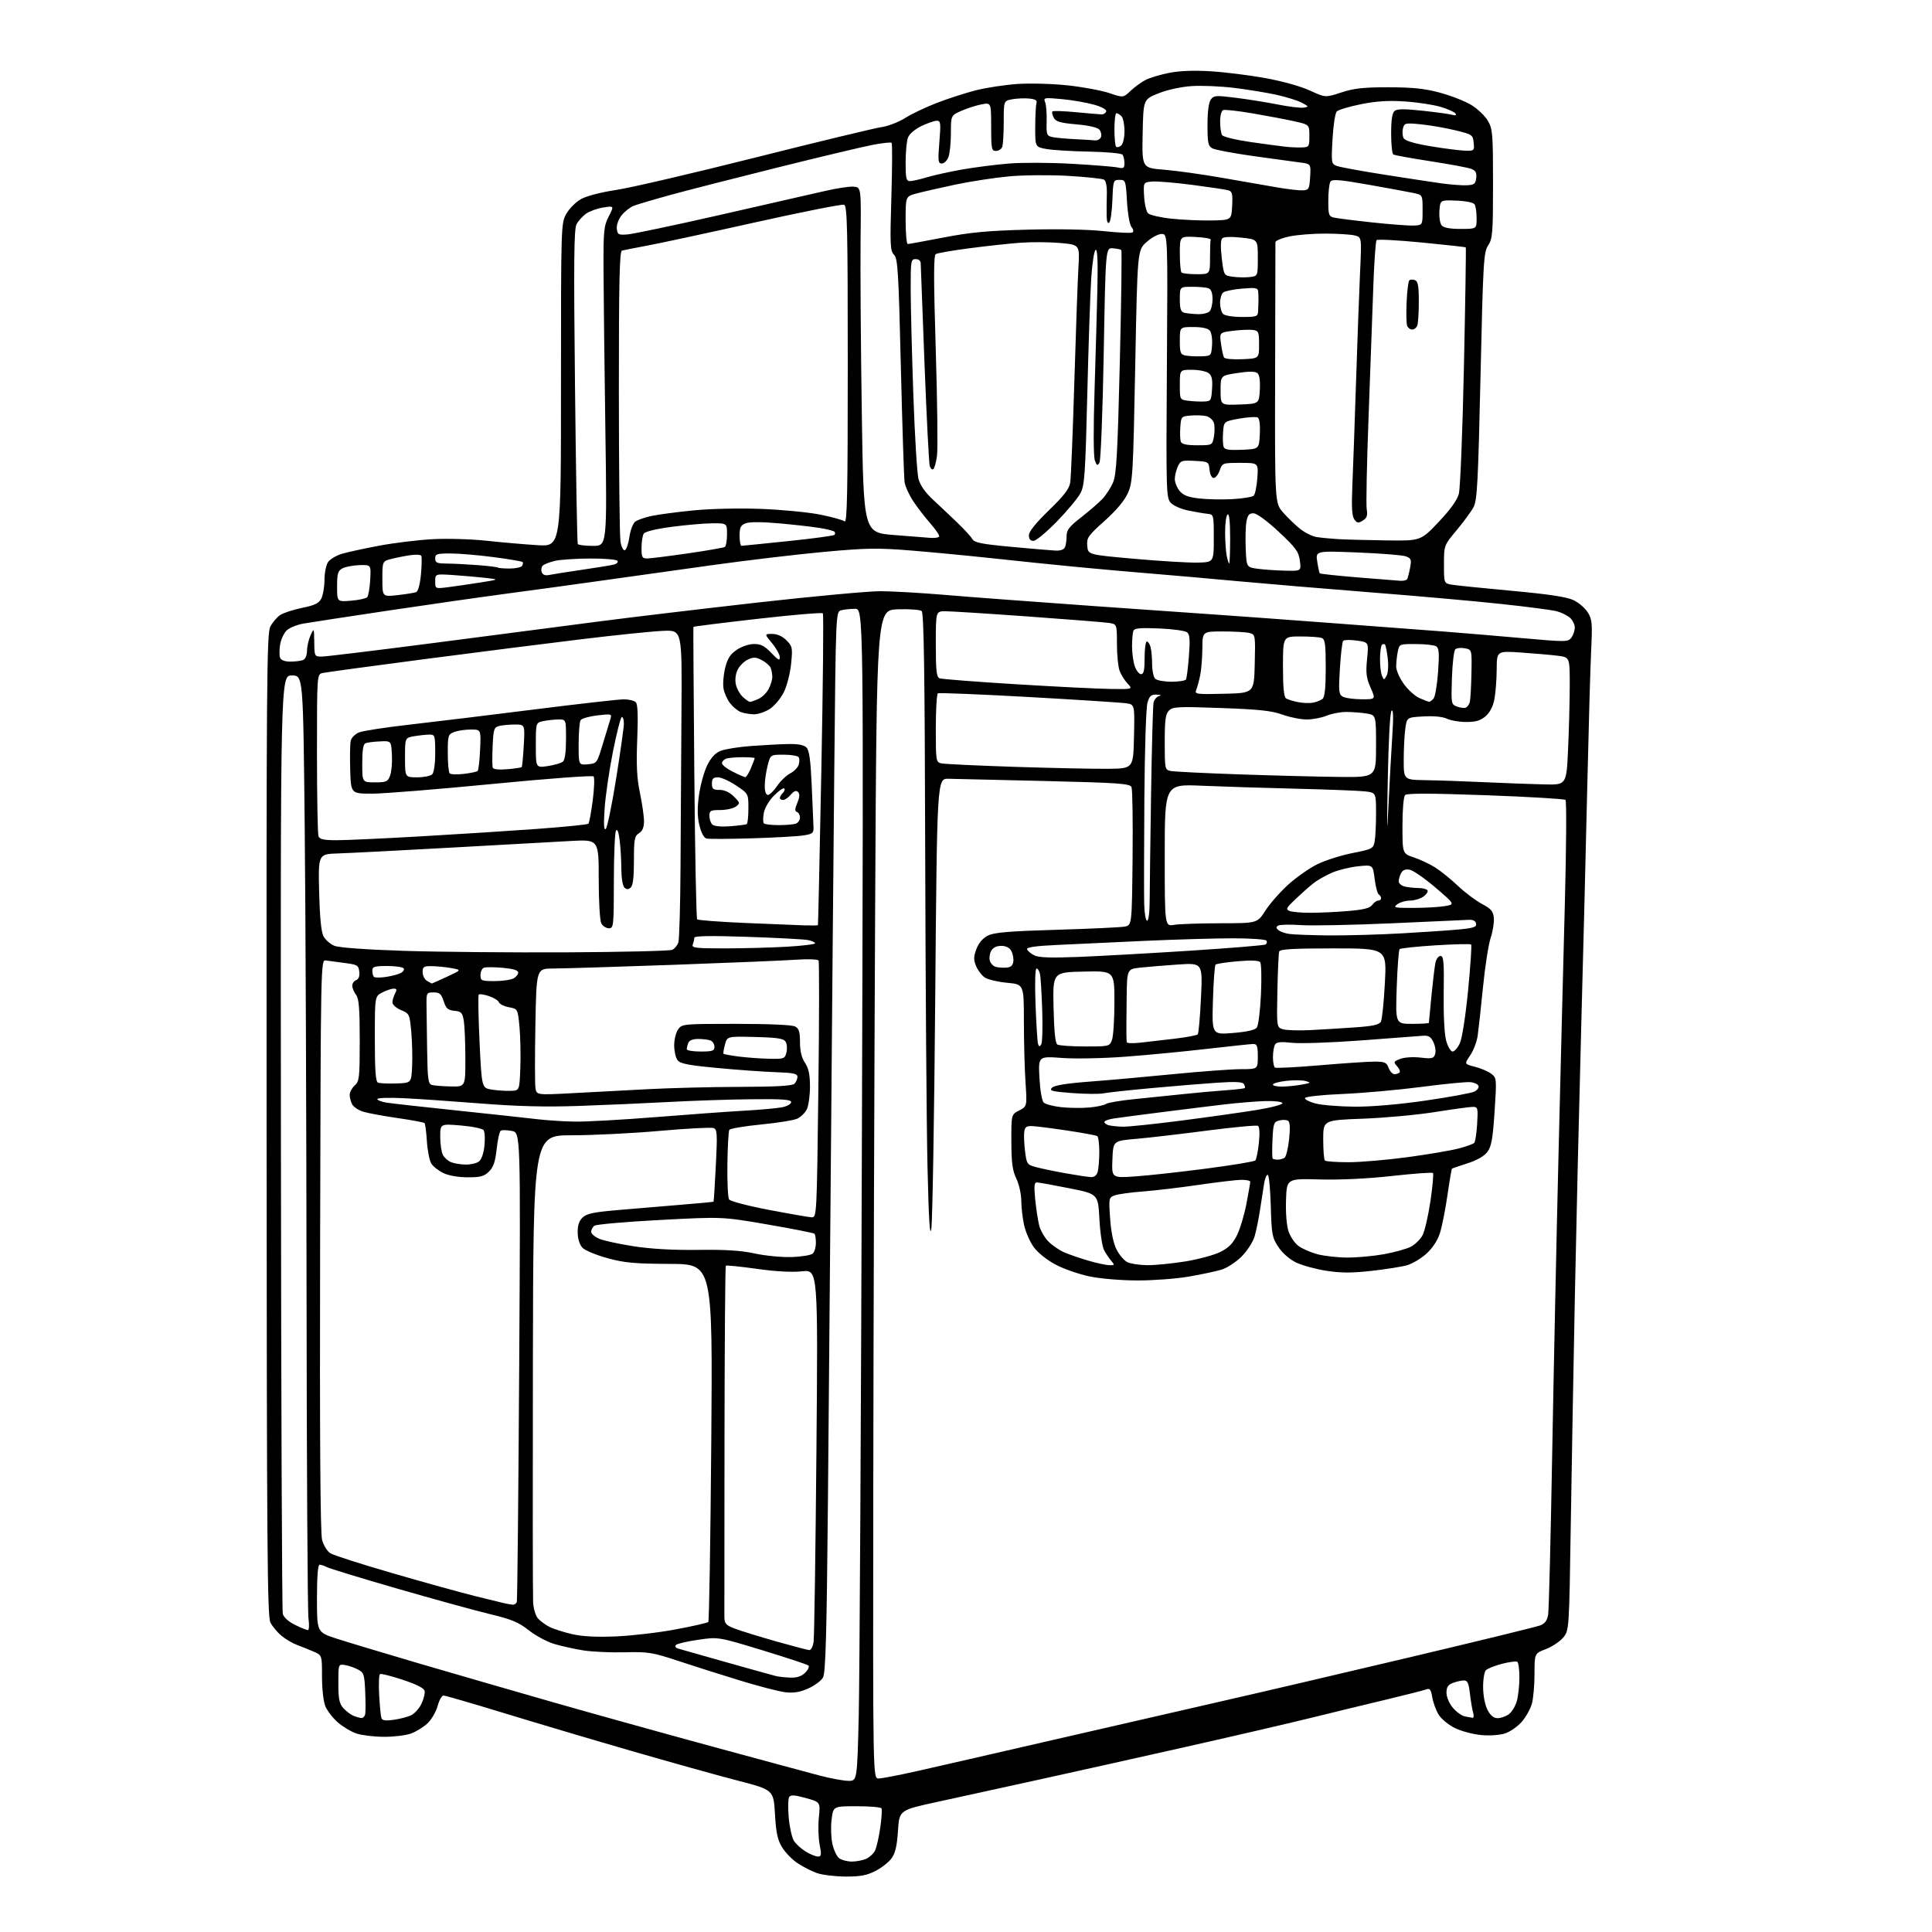 <?xml version="1.0" encoding="UTF-8" standalone="no"?>
<svg 
  version="1.1" 
  xmlns="http://www.w3.org/2000/svg" 
  xmlns:xlink="http://www.w3.org/1999/xlink" 
  xmlns:svg="http://www.w3.org/2000/svg"
  xmlns:rdf="http://www.w3.org/1999/02/22-rdf-syntax-ns#"
  xmlns:cc="http://creativecommons.org/ns#"
  xmlns:dc="http://purl.org/dc/elements/1.1/"
  viewBox="0 0 768 768"
  width="768"
  height="768"
>
<style>svg {background-color: white; }</style>"
<path stroke="none" fill="black" fill-rule="evenodd" d="M336.04,745.96C331.89,745.93 326.79,745.30 324.70,744.56C322.61,743.81 319.18,742.06 317.08,740.67C314.97,739.28 312.21,736.45 310.94,734.40C309.10,731.43 308.51,728.69 308.06,721.08C307.50,711.50 307.50,711.50 293.00,707.75C285.02,705.68 265.90,700.34 250.50,695.88C235.10,691.42 212.38,684.67 200.01,680.88C187.65,677.10 176.98,674.00 176.30,674.00C175.63,674.00 174.57,675.88 173.95,678.18C173.33,680.48 171.50,683.60 169.88,685.11C168.26,686.63 165.26,688.45 163.21,689.16C161.17,689.87 156.35,690.44 152.50,690.41C148.65,690.39 143.77,689.79 141.66,689.08C139.55,688.37 136.23,686.38 134.27,684.66C132.31,682.94 130.09,680.08 129.35,678.30C128.57,676.44 128.00,671.43 128.00,666.52C128.00,657.97 128.00,657.97 124.75,656.57C122.96,655.80 119.98,654.60 118.12,653.91C116.26,653.21 113.43,651.55 111.83,650.20C110.23,648.86 108.28,646.51 107.49,644.99C106.26,642.61 106.05,614.50 105.97,447.18C105.88,271.10 106.03,251.84 107.46,249.08C108.33,247.40 110.11,245.32 111.41,244.47C112.71,243.62 116.63,242.34 120.13,241.63C125.14,240.61 126.76,239.82 127.74,237.92C128.41,236.59 128.98,233.24 128.99,230.47C128.99,227.71 129.64,224.53 130.43,223.40C131.22,222.28 133.68,220.81 135.89,220.15C138.11,219.49 144.77,218.04 150.71,216.92C156.64,215.81 166.22,214.65 172.00,214.33C177.79,214.02 187.44,214.30 193.50,214.96C199.55,215.62 208.66,216.41 213.75,216.72C223.00,217.27 223.00,217.27 223.00,153.02C223.00,89.43 223.02,88.73 225.12,85.00C226.28,82.93 228.91,80.29 230.96,79.14C233.15,77.91 238.93,76.41 245.00,75.50C250.68,74.65 275.61,68.84 300.41,62.59C325.21,56.35 347.67,50.93 350.33,50.55C352.99,50.16 357.24,48.53 359.79,46.92C362.33,45.31 368.02,42.60 372.43,40.90C376.83,39.20 383.77,36.96 387.83,35.92C391.90,34.88 399.34,33.74 404.36,33.39C409.49,33.03 418.32,33.28 424.49,33.94C430.53,34.60 437.95,35.98 440.99,37.01C446.50,38.88 446.50,38.88 449.50,36.05C451.15,34.50 453.86,32.54 455.51,31.71C457.17,30.88 461.37,29.63 464.85,28.95C468.94,28.14 474.75,27.93 481.33,28.34C486.93,28.68 496.68,29.90 503.00,31.05C509.66,32.25 517.10,34.32 520.68,35.98C526.87,38.83 526.87,38.83 533.18,36.76C538.23,35.10 542.02,34.68 552.00,34.70C561.64,34.71 566.33,35.20 572.50,36.87C576.90,38.06 582.50,40.27 584.95,41.78C587.40,43.29 590.32,46.09 591.45,48.01C593.34,51.24 593.50,53.13 593.50,73.04C593.50,92.65 593.33,94.86 591.57,97.54C589.77,100.28 589.56,103.81 588.53,149.49C587.57,191.82 587.20,198.92 585.76,201.60C584.85,203.31 581.83,207.42 579.05,210.75C574.00,216.79 574.00,216.79 574.00,224.35C574.00,231.91 574.00,231.91 577.25,232.44C579.04,232.74 589.77,233.83 601.09,234.87C615.61,236.20 622.80,237.29 625.46,238.55C627.54,239.53 630.10,241.73 631.16,243.42C632.89,246.17 633.03,247.77 632.51,258.50C632.19,265.10 631.50,289.40 630.97,312.50C630.45,335.60 629.35,379.02 628.54,409.00C627.73,438.98 626.62,486.00 626.07,513.50C625.52,541.00 624.77,582.54 624.41,605.82C623.76,648.14 623.76,648.14 621.35,651.00C620.03,652.57 616.93,654.62 614.47,655.56C610.00,657.27 610.00,657.27 609.99,665.39C609.99,669.85 609.52,675.20 608.94,677.28C608.36,679.35 606.54,682.59 604.90,684.47C603.25,686.34 600.28,688.41 598.30,689.06C596.25,689.74 592.21,690.02 588.87,689.72C585.66,689.43 580.95,688.19 578.42,686.96C575.88,685.73 572.94,683.33 571.89,681.61C570.84,679.90 569.69,676.79 569.35,674.70C568.86,671.72 568.37,671.03 567.11,671.52C566.23,671.87 558.98,673.71 551.00,675.62C543.02,677.53 529.30,680.86 520.50,683.03C511.70,685.19 489.43,690.36 471.00,694.50C452.57,698.65 426.25,704.52 412.50,707.54C398.75,710.57 380.75,714.51 372.50,716.30C357.50,719.56 357.50,719.56 356.96,727.75C356.57,733.78 355.89,736.68 354.41,738.72C353.29,740.25 350.40,742.51 347.98,743.75C344.53,745.51 341.94,745.99 336.04,745.96zM338.64,740.00C340.44,740.00 343.00,739.50 344.34,738.89C345.68,738.28 347.26,736.82 347.84,735.64C348.42,734.46 349.35,730.39 349.91,726.59C350.46,722.79 350.68,719.30 350.40,718.84C350.12,718.38 345.69,718.00 340.56,718.00C331.23,718.00 331.23,718.00 330.57,723.31C330.20,726.23 330.35,730.60 330.90,733.03C331.44,735.46 332.67,738.02 333.63,738.72C334.60,739.42 336.85,740.00 338.64,740.00zM325.12,738.00C326.52,738.00 326.61,737.34 325.82,733.25C325.31,730.64 325.17,725.77 325.51,722.43C326.12,716.36 326.12,716.36 320.33,714.75C315.94,713.53 314.34,713.42 313.72,714.32C313.28,714.97 313.19,718.65 313.53,722.50C313.86,726.35 314.81,730.53 315.62,731.80C316.44,733.06 318.55,734.97 320.30,736.04C322.06,737.12 324.23,737.99 325.12,738.00zM337.12,707.91C340.73,708.00 340.73,708.00 341.36,682.25C341.70,668.09 342.28,563.24 342.63,449.25C343.28,242.00 343.28,242.00 339.89,242.01C338.03,242.02 335.54,242.28 334.37,242.60C332.25,243.17 332.25,243.17 331.63,307.33C331.28,342.63 330.73,406.82 330.38,450.00C330.04,493.18 329.47,559.10 329.12,596.50C328.62,650.19 328.20,664.99 327.15,666.84C326.43,668.13 323.77,670.10 321.25,671.21C317.88,672.70 315.46,673.09 312.09,672.68C309.56,672.37 301.43,670.26 294.00,667.98C286.57,665.71 275.55,662.21 269.50,660.20C259.36,656.85 257.70,656.58 248.33,656.81C242.74,656.95 235.31,656.61 231.83,656.05C228.35,655.50 223.17,654.35 220.32,653.50C217.46,652.65 212.91,650.21 210.20,648.06C206.13,644.85 203.39,643.71 194.60,641.59C188.74,640.18 172.18,635.62 157.82,631.47C143.45,627.31 130.90,623.48 129.92,622.95C128.93,622.43 127.65,622.00 127.07,622.00C126.36,622.00 126.00,626.59 126.00,635.42C126.00,648.84 126.00,648.84 133.75,651.36C138.01,652.75 152.97,657.25 167.00,661.37C181.03,665.48 205.10,672.45 220.50,676.85C235.90,681.25 264.25,689.14 283.50,694.37C302.75,699.61 321.88,704.78 326.00,705.86C330.12,706.94 335.13,707.86 337.12,707.91zM349.25,706.98C350.49,706.97 357.35,705.66 364.50,704.05C371.65,702.45 395.95,696.88 418.50,691.68C441.05,686.48 470.75,679.66 484.50,676.53C498.25,673.41 532.00,665.52 559.50,659.01C587.00,652.51 610.71,646.71 612.20,646.14C614.16,645.38 615.04,644.19 615.42,641.80C615.71,639.98 616.43,611.50 617.01,578.50C617.60,545.50 618.73,491.95 619.52,459.50C620.31,427.05 621.44,382.10 622.04,359.61C622.64,337.12 622.76,318.39 622.31,317.98C621.87,317.57 607.58,316.73 590.56,316.11C568.89,315.33 559.29,315.30 558.56,316.04C557.94,316.65 557.50,321.74 557.50,328.21C557.50,339.32 557.50,339.32 562.00,340.82C564.48,341.64 568.29,343.44 570.47,344.81C572.65,346.18 576.75,349.49 579.57,352.16C582.39,354.83 586.68,358.05 589.10,359.33C592.73,361.24 593.56,362.21 593.82,364.87C593.99,366.64 593.42,370.22 592.56,372.82C591.69,375.43 590.32,384.30 589.50,392.53C588.68,400.76 587.73,409.43 587.39,411.79C587.04,414.14 585.71,417.63 584.42,419.53C582.07,422.99 582.07,422.99 586.28,424.05C588.60,424.63 591.51,425.88 592.75,426.81C594.96,428.48 594.98,428.70 594.12,441.84C593.42,452.58 592.87,455.71 591.30,457.84C590.04,459.55 587.23,461.18 583.42,462.41C580.17,463.46 577.36,464.42 577.19,464.55C577.01,464.69 576.20,469.45 575.38,475.15C574.56,480.84 573.21,487.61 572.39,490.19C571.44,493.15 569.45,496.16 567.01,498.37C564.88,500.29 561.42,502.36 559.32,502.95C557.22,503.55 550.86,504.56 545.20,505.19C537.31,506.07 533.10,506.06 527.22,505.15C522.99,504.49 517.59,503.01 515.20,501.86C512.61,500.60 509.79,498.13 508.18,495.70C505.70,491.96 505.47,490.72 505.15,479.32C504.95,472.55 504.41,467.00 503.94,467.00C503.47,467.00 502.84,468.46 502.54,470.25C502.24,472.04 501.53,476.65 500.95,480.50C500.38,484.35 499.37,489.30 498.72,491.50C498.07,493.72 495.75,497.29 493.52,499.52C491.30,501.74 487.71,504.07 485.50,504.73C483.30,505.38 477.50,506.61 472.62,507.46C467.73,508.31 458.60,509.00 452.33,509.00C445.82,509.00 437.60,508.32 433.21,507.42C428.97,506.54 422.84,504.42 419.60,502.69C416.15,500.86 412.54,497.96 410.92,495.73C409.39,493.62 407.66,489.65 407.07,486.90C406.48,484.15 405.98,479.79 405.97,477.20C405.95,474.62 405.06,470.70 404.00,468.50C402.47,465.33 402.06,462.28 402.03,453.78C402.00,443.05 402.00,443.05 405.14,441.43C408.29,439.80 408.29,439.80 407.65,430.15C407.30,424.84 407.01,413.93 407.01,405.89C407.00,391.29 407.00,391.29 400.36,390.67C396.71,390.33 392.73,389.40 391.52,388.60C390.30,387.81 388.73,385.76 388.02,384.06C386.97,381.50 386.99,380.31 388.15,377.23C389.05,374.83 390.68,372.93 392.72,371.91C395.22,370.65 400.99,370.16 420.09,369.60C433.40,369.21 445.57,368.64 447.12,368.33C449.94,367.76 449.94,367.76 450.22,341.13C450.37,326.48 450.18,313.78 449.79,312.89C449.17,311.48 444.89,311.18 415.29,310.46C396.71,310.01 379.48,309.61 377.00,309.57C372.50,309.50 372.50,309.50 371.77,396.50C371.37,444.35 370.67,485.75 370.21,488.50C369.63,492.05 369.19,484.97 368.70,464.00C368.32,447.77 367.91,391.61 367.78,339.19C367.61,267.37 367.26,243.63 366.37,242.90C365.73,242.36 361.44,242.05 356.85,242.21C348.50,242.50 348.50,242.50 347.89,360.00C347.56,424.62 347.22,529.14 347.14,592.25C347.00,707.00 347.00,707.00 349.25,706.98zM156.39,683.67C158.79,683.34 161.91,682.54 163.32,681.90C164.74,681.25 166.63,679.19 167.52,677.32C168.41,675.45 168.98,673.16 168.80,672.22C168.58,671.08 165.75,669.62 160.15,667.76C155.57,666.24 151.48,665.21 151.06,665.46C150.64,665.72 150.49,669.44 150.72,673.72C150.96,678.00 151.35,682.12 151.59,682.88C151.92,683.91 153.17,684.11 156.39,683.67zM143.68,682.94C144.32,682.97 145.00,682.28 145.18,681.39C145.35,680.50 145.35,676.45 145.17,672.37C144.87,665.51 144.65,664.87 142.17,663.59C140.70,662.83 138.38,662.05 137.00,661.85C134.52,661.50 134.50,661.56 134.50,669.15C134.50,675.39 134.87,677.20 136.50,679.02C137.60,680.24 139.40,681.60 140.50,682.05C141.60,682.50 143.03,682.90 143.68,682.94zM585.37,682.86C585.84,682.94 585.94,681.99 585.58,680.75C585.22,679.51 584.66,676.14 584.32,673.25C583.85,669.09 583.35,668.00 581.93,668.00C580.94,668.00 578.98,668.44 577.57,668.98C575.61,669.72 575.00,670.65 575.00,672.90C575.00,674.59 576.08,677.13 577.53,678.86C578.93,680.51 581.07,682.06 582.28,682.30C583.50,682.53 584.89,682.79 585.37,682.86zM595.30,683.00C596.54,683.00 598.54,682.31 599.74,681.47C600.94,680.63 602.39,678.27 602.96,676.22C603.52,674.17 603.99,669.94 603.99,666.81C604.00,663.68 603.61,660.88 603.13,660.58C602.65,660.29 599.92,660.65 597.06,661.39C594.20,662.14 591.33,663.28 590.68,663.92C590.03,664.57 589.53,667.67 589.56,670.80C589.59,674.15 590.33,677.84 591.33,679.75C592.49,681.95 593.78,683.00 595.30,683.00zM314.25,666.88C316.84,666.96 318.65,666.35 320.10,664.90C321.25,663.75 321.82,662.47 321.35,662.06C320.88,661.65 312.62,658.92 303.00,655.99C285.50,650.67 285.50,650.67 277.56,651.83C273.19,652.46 269.21,653.39 268.71,653.89C268.16,654.44 268.54,655.02 269.65,655.36C270.67,655.67 279.38,658.14 289.00,660.85C298.62,663.56 307.40,666.00 308.50,666.27C309.60,666.54 312.19,666.82 314.25,666.88zM321.70,655.94C322.37,655.97 323.13,654.54 323.41,652.75C323.69,650.96 324.19,616.92 324.54,577.10C325.17,504.70 325.17,504.70 318.84,505.37C314.77,505.80 308.28,505.44 300.73,504.37C294.25,503.46 288.76,502.91 288.52,503.14C288.28,503.38 288.05,534.16 288.00,571.54C287.95,608.92 287.93,640.93 287.95,642.67C287.99,645.46 288.50,646.03 292.25,647.45C294.59,648.34 301.90,650.60 308.50,652.47C315.10,654.34 321.04,655.90 321.70,655.94zM245.00,650.49C251.32,650.22 262.00,648.96 268.72,647.69C275.44,646.43 281.22,645.11 281.56,644.77C281.90,644.43 282.43,612.28 282.74,573.33C283.30,502.50 283.30,502.50 266.40,502.42C252.27,502.36 248.19,501.98 241.51,500.15C237.11,498.94 232.67,497.11 231.63,496.08C230.45,494.90 229.71,492.66 229.64,490.11C229.57,487.26 230.14,485.42 231.52,484.05C233.11,482.47 235.77,481.88 245.00,481.07C251.32,480.51 262.56,479.57 269.97,478.97C277.38,478.37 283.53,477.80 283.64,477.69C283.75,477.59 284.16,471.10 284.56,463.27C285.20,450.63 285.10,448.97 283.65,448.42C282.76,448.08 273.13,448.58 262.26,449.54C251.39,450.51 235.64,451.29 227.25,451.29C212.00,451.29 212.00,451.29 211.83,541.89C211.74,591.73 211.78,634.52 211.92,637.00C212.07,639.48 212.93,642.33 213.84,643.35C214.75,644.37 216.79,645.87 218.37,646.69C219.95,647.51 224.00,648.81 227.37,649.58C231.59,650.55 237.08,650.83 245.00,650.49zM122.39,648.00C122.87,648.00 122.98,645.87 122.62,643.27C122.27,640.67 121.92,582.06 121.86,513.02C121.80,443.98 121.47,360.73 121.12,328.00C120.50,268.50 120.50,268.50 116.00,268.50C111.50,268.50 111.50,268.50 111.67,453.85C111.76,555.80 112.09,640.24 112.41,641.49C112.76,642.90 114.63,644.60 117.24,645.89C119.58,647.05 121.90,648.00 122.39,648.00zM203.78,637.88C204.49,637.95 205.24,637.44 205.45,636.75C205.66,636.06 206.08,593.81 206.39,542.86C206.94,450.21 206.94,450.21 203.45,449.56C201.53,449.20 199.56,449.15 199.06,449.46C198.56,449.77 197.84,453.02 197.44,456.69C196.90,461.71 196.16,463.94 194.41,465.68C192.49,467.60 191.04,468.00 185.95,468.00C182.31,468.00 178.38,467.33 176.33,466.35C174.41,465.44 172.24,463.76 171.49,462.60C170.75,461.45 169.94,457.45 169.70,453.71C169.46,449.98 169.04,446.71 168.76,446.43C168.49,446.16 163.59,445.25 157.88,444.42C152.17,443.59 146.03,442.45 144.24,441.88C142.45,441.31 140.54,440.01 139.99,438.99C139.45,437.97 139.00,436.27 139.00,435.22C139.00,434.17 139.90,432.50 141.00,431.50C142.84,429.83 143.00,428.42 143.00,413.54C143.00,400.88 142.68,396.96 141.53,395.44C140.72,394.37 140.05,392.76 140.03,391.86C140.01,390.95 140.71,389.94 141.57,389.61C142.59,389.22 143.02,388.05 142.82,386.26C142.53,383.72 142.06,383.44 137.00,382.80C133.97,382.41 130.60,381.96 129.50,381.80C127.51,381.50 127.50,382.14 127.25,494.88C127.07,571.26 127.33,609.52 128.03,612.13C128.61,614.26 130.07,616.64 131.29,617.43C132.51,618.21 143.62,621.78 156.00,625.36C168.38,628.95 183.00,633.01 188.50,634.38C194.00,635.75 199.40,637.08 200.50,637.32C201.60,637.57 203.08,637.82 203.78,637.88zM440.90,502.93C443.11,502.99 443.18,502.86 441.78,501.25C440.94,500.29 439.65,498.38 438.91,497.00C438.16,495.62 437.32,490.03 437.03,484.56C436.50,474.62 436.50,474.62 425.00,472.34C418.68,471.08 412.90,470.04 412.17,470.03C411.13,470.01 410.99,471.46 411.51,476.75C411.88,480.46 412.59,485.13 413.09,487.12C413.59,489.11 415.24,491.98 416.75,493.51C418.26,495.03 421.07,496.97 423.00,497.81C424.93,498.65 429.20,500.13 432.50,501.09C435.80,502.06 439.58,502.89 440.90,502.93zM456.00,502.93C459.02,502.96 465.77,502.30 471.00,501.47C476.23,500.63 482.52,498.94 485.00,497.72C488.37,496.06 490.06,494.37 491.73,491.00C492.95,488.52 494.64,482.90 495.48,478.50C496.31,474.10 497.00,470.16 497.00,469.75C497.00,469.34 495.45,469.00 493.55,469.00C491.66,469.00 484.00,469.90 476.52,471.00C469.05,472.09 459.01,473.28 454.22,473.64C449.42,474.00 444.42,474.69 443.10,475.18C440.77,476.04 440.72,476.27 441.30,484.47C441.68,489.86 442.60,494.26 443.87,496.75C444.96,498.88 446.90,501.13 448.18,501.75C449.45,502.36 452.98,502.89 456.00,502.93zM314.72,499.69C318.69,499.57 322.47,498.93 323.13,498.27C323.79,497.61 324.33,495.70 324.33,494.03C324.33,492.37 324.08,490.74 323.77,490.43C323.45,490.12 315.09,488.47 305.17,486.76C287.15,483.65 287.15,483.65 262.32,484.96C248.67,485.68 236.94,486.71 236.25,487.26C235.56,487.80 235.00,488.89 235.00,489.67C235.00,490.46 236.46,491.71 238.25,492.45C240.04,493.20 246.22,494.54 252.00,495.43C258.89,496.49 267.66,496.98 277.50,496.85C288.34,496.70 294.58,497.09 300.00,498.28C304.12,499.18 310.75,499.82 314.72,499.69zM535.50,499.90C539.35,499.92 545.91,499.32 550.08,498.58C554.25,497.83 559.08,496.49 560.82,495.60C562.55,494.70 564.67,492.61 565.52,490.96C566.37,489.31 567.77,483.21 568.63,477.41C569.48,471.60 569.93,466.60 569.62,466.29C569.31,465.98 562.01,466.51 553.39,467.46C543.64,468.55 532.77,469.07 524.61,468.85C511.50,468.50 511.50,468.50 511.21,477.06C511.04,482.16 511.45,487.18 512.21,489.47C512.92,491.58 514.70,494.20 516.17,495.29C517.63,496.38 521.01,497.85 523.67,498.57C526.33,499.28 531.65,499.88 535.50,499.90zM322.59,483.89C324.67,484.00 324.68,483.88 325.31,433.36C325.66,405.51 325.69,382.31 325.39,381.82C325.08,381.32 321.17,381.17 316.66,381.49C312.17,381.81 290.07,382.73 267.54,383.54C245.01,384.34 223.58,385.00 219.91,385.00C213.24,385.00 213.24,385.00 212.83,407.23C212.60,419.46 212.61,430.77 212.84,432.38C213.27,435.30 213.27,435.30 226.89,434.59C234.37,434.20 247.93,433.48 257.00,432.99C266.07,432.50 282.75,432.07 294.05,432.05C308.64,432.01 314.95,431.65 315.80,430.80C316.46,430.14 317.00,428.90 317.00,428.05C317.00,426.79 315.35,426.44 308.25,426.20C303.44,426.04 293.00,425.29 285.05,424.53C273.41,423.43 270.34,422.82 269.30,421.39C268.58,420.42 268.00,417.78 268.00,415.53C268.00,413.28 268.70,410.44 269.56,409.22C271.08,407.04 271.53,407.00 292.62,407.00C305.54,407.00 314.90,407.41 316.07,408.04C317.60,408.85 318.00,410.16 318.01,414.29C318.01,417.81 318.66,420.47 320.00,422.50C321.47,424.73 321.98,427.18 321.98,432.00C321.97,435.57 321.40,439.62 320.71,441.00C320.01,442.38 318.33,444.03 316.97,444.67C315.61,445.31 309.10,446.37 302.50,447.01C295.90,447.65 290.24,448.61 289.92,449.14C289.59,449.66 289.25,455.81 289.15,462.79C289.05,469.78 289.35,476.08 289.82,476.79C290.29,477.51 297.38,479.37 305.59,480.93C313.79,482.50 321.44,483.83 322.59,483.89zM433.63,467.91C435.04,467.97 435.97,467.24 436.37,465.75C436.70,464.51 436.98,460.94 436.99,457.81C436.99,454.68 436.62,451.89 436.16,451.60C435.70,451.32 430.42,450.34 424.41,449.44C418.41,448.53 412.15,447.73 410.50,447.65C408.03,447.53 407.44,447.93 407.16,449.93C406.97,451.26 407.11,454.74 407.48,457.66C408.11,462.73 408.30,463.00 411.82,463.95C413.84,464.49 419.10,465.59 423.50,466.38C427.90,467.17 432.46,467.86 433.63,467.91zM451.41,467.63C456.63,467.27 469.32,465.87 479.61,464.52C489.90,463.18 498.64,461.73 499.04,461.29C499.43,460.86 500.06,457.73 500.42,454.33C500.82,450.57 500.69,447.93 500.08,447.55C499.53,447.21 490.40,448.06 479.79,449.44C469.18,450.82 456.45,452.30 451.50,452.73C442.50,453.50 442.50,453.50 442.20,460.90C441.91,468.30 441.91,468.30 451.41,467.63zM185.06,462.94C187.02,462.97 189.39,462.44 190.33,461.75C191.38,460.98 192.24,458.58 192.57,455.50C192.86,452.75 192.72,449.96 192.26,449.29C191.80,448.62 187.77,447.78 183.22,447.40C175.00,446.71 175.00,446.71 175.00,451.92C175.00,454.79 175.48,458.03 176.07,459.12C176.65,460.22 178.11,461.51 179.32,461.99C180.52,462.48 183.10,462.90 185.06,462.94zM536.03,462.00C540.82,462.00 551.36,461.10 559.47,460.00C567.57,458.91 576.70,457.36 579.75,456.56C582.79,455.77 585.62,454.75 586.04,454.31C586.45,453.86 586.97,450.46 587.19,446.75C587.57,440.38 587.47,440.00 585.44,440.00C584.25,440.00 577.48,440.93 570.39,442.06C563.30,443.19 550.41,444.38 541.75,444.70C526.00,445.28 526.00,445.28 526.00,452.98C526.00,457.21 526.30,460.97 526.67,461.33C527.03,461.70 531.25,462.00 536.03,462.00zM507.92,460.98C508.79,460.98 510.00,460.64 510.62,460.23C511.23,459.83 512.05,456.51 512.44,452.85C512.92,448.31 512.78,445.98 512.01,445.51C511.39,445.12 509.82,445.08 508.53,445.40C506.36,445.95 506.14,446.60 505.83,453.09C505.65,456.99 505.69,460.36 505.92,460.59C506.15,460.81 507.05,460.99 507.92,460.98zM446.20,447.88C448.24,447.95 458.82,446.85 469.70,445.44C480.59,444.03 494.13,442.12 499.79,441.19C505.46,440.26 509.96,439.05 509.79,438.50C509.63,437.95 506.62,437.59 503.00,437.69C499.43,437.79 492.23,438.38 487.00,438.99C481.77,439.61 470.52,440.99 462.00,442.08C453.48,443.16 444.81,444.30 442.75,444.61C440.69,444.92 439.00,445.55 439.00,446.01C439.00,446.48 439.79,447.06 440.75,447.31C441.71,447.56 444.17,447.82 446.20,447.88zM228.50,445.86C232.90,445.94 247.30,445.13 260.50,444.08C273.70,443.02 289.68,441.87 296.00,441.51C302.32,441.16 309.07,440.54 311.00,440.14C312.93,439.74 314.50,438.83 314.50,438.11C314.50,437.09 311.17,436.84 299.00,436.96C290.48,437.04 275.62,437.53 266.00,438.05C256.38,438.57 240.18,439.28 230.00,439.63C216.91,440.08 205.65,439.80 191.50,438.68C180.50,437.81 166.66,436.85 160.75,436.56C154.84,436.26 150.00,436.41 150.00,436.88C150.00,437.36 151.69,438.01 153.75,438.33C155.81,438.66 168.53,440.07 182.00,441.48C195.47,442.89 209.65,444.43 213.50,444.89C217.35,445.35 224.10,445.79 228.50,445.86zM433.00,440.25C436.02,439.98 439.01,439.34 439.64,438.84C440.27,438.34 445.44,437.47 451.14,436.90C456.84,436.34 465.55,435.44 470.50,434.91C475.45,434.38 482.86,433.71 486.97,433.42C491.07,433.13 494.61,432.73 494.82,432.52C495.03,432.31 494.87,431.59 494.46,430.93C493.92,430.05 491.02,429.91 483.61,430.41C478.05,430.78 466.30,431.75 457.50,432.56C448.70,433.37 440.20,434.30 438.62,434.62C437.03,434.95 431.47,434.90 426.25,434.51C418.11,433.90 416.97,433.60 418.18,432.39C419.13,431.44 423.96,430.65 433.04,429.97C440.44,429.41 455.50,428.07 466.50,426.98C477.50,425.90 489.54,425.01 493.25,425.01C500.00,425.00 500.00,425.00 500.00,420.00C500.00,415.90 499.68,415.00 498.25,415.00C497.29,415.01 489.07,415.87 480.00,416.92C470.93,417.97 456.32,419.38 447.55,420.04C438.57,420.72 427.48,420.94 422.17,420.55C412.74,419.86 412.74,419.86 413.19,428.45C413.45,433.28 414.18,437.58 414.86,438.26C415.53,438.93 418.65,439.77 421.79,440.11C424.93,440.46 429.98,440.52 433.00,440.25zM538.50,439.92C545.40,439.96 555.97,439.05 566.87,437.47C576.43,436.08 585.12,434.47 586.18,433.90C587.25,433.33 587.95,432.33 587.73,431.68C587.52,431.03 586.12,430.35 584.61,430.18C583.11,430.00 574.37,430.84 565.19,432.05C556.01,433.25 541.86,434.52 533.74,434.87C525.26,435.23 518.88,435.93 518.74,436.50C518.61,437.05 520.52,438.03 523.00,438.67C525.48,439.31 532.45,439.87 538.50,439.92zM203.00,433.63C206.50,433.50 206.50,433.50 206.84,424.50C207.02,419.55 206.87,412.25 206.51,408.28C205.83,401.06 205.83,401.06 202.34,400.40C200.41,400.04 198.61,399.15 198.33,398.42C198.05,397.69 196.26,396.58 194.34,395.95C192.43,395.32 190.62,395.05 190.31,395.35C190.01,395.66 190.15,404.14 190.63,414.20C191.50,432.50 191.50,432.50 195.50,433.13C197.70,433.48 201.07,433.70 203.00,433.63zM179.25,431.88C185.00,432.00 185.00,432.00 184.99,420.75C184.98,414.56 184.70,407.84 184.37,405.80C183.83,402.55 183.38,402.07 180.63,401.80C178.04,401.55 177.30,400.89 176.37,398.00C175.42,395.08 174.77,394.50 172.37,394.50C169.61,394.50 169.50,394.68 169.54,399.25C169.56,401.86 169.68,410.04 169.79,417.43C169.98,429.27 170.21,430.91 171.75,431.31C172.71,431.56 176.09,431.82 179.25,431.88zM509.75,431.94C511.81,431.91 515.30,431.55 517.50,431.15C521.13,430.48 521.27,430.35 519.00,429.73C517.62,429.36 514.14,429.32 511.25,429.66C508.36,430.00 506.00,430.66 506.00,431.14C506.00,431.61 507.69,431.97 509.75,431.94zM157.50,430.69C163.50,430.50 163.50,430.50 163.82,424.00C164.00,420.43 163.85,414.23 163.49,410.23C162.84,403.12 162.75,402.92 159.41,401.53C157.52,400.74 156.00,399.38 156.00,398.49C156.00,397.60 156.47,396.00 157.04,394.93C157.86,393.40 157.74,393.00 156.49,393.00C155.61,393.00 153.57,393.69 151.95,394.53C149.00,396.05 149.00,396.05 149.00,412.94C149.00,425.51 149.32,429.97 150.25,430.36C150.94,430.65 154.20,430.80 157.50,430.69zM554.31,427.00C555.06,427.00 555.97,426.70 556.34,426.33C556.70,425.96 556.27,424.85 555.37,423.86C553.84,422.16 553.92,421.98 556.62,420.93C558.26,420.30 561.74,420.07 564.68,420.41C569.26,420.93 569.94,420.77 570.49,419.02C570.84,417.93 570.53,415.79 569.80,414.27C568.73,412.05 567.88,411.55 565.48,411.74C563.84,411.87 552.83,412.70 541.00,413.59C529.17,414.47 516.85,414.89 513.60,414.53C509.23,414.04 507.48,414.21 506.87,415.18C506.41,415.91 506.02,418.16 506.02,420.19C506.01,422.22 506.37,424.11 506.83,424.39C507.28,424.67 515.27,424.26 524.58,423.47C533.88,422.67 543.65,422.02 546.27,422.01C550.45,422.00 551.17,422.31 552.00,424.50C552.52,425.88 553.56,427.00 554.31,427.00zM305.73,420.87C311.69,420.99 311.99,420.88 312.63,418.35C312.99,416.89 312.84,414.97 312.29,414.10C311.49,412.82 309.05,412.44 300.18,412.22C289.07,411.94 289.07,411.94 288.19,415.22C287.70,417.02 287.44,418.67 287.61,418.88C287.78,419.09 290.53,419.59 293.71,420.00C296.90,420.40 302.30,420.80 305.73,420.87zM278.50,418.00C283.23,418.00 284.00,417.73 284.00,416.11C284.00,415.07 283.29,413.94 282.42,413.61C281.55,413.27 279.35,413.00 277.53,413.00C275.43,413.00 273.99,413.58 273.61,414.58C273.27,415.45 273.00,416.58 273.00,417.08C273.00,417.59 275.48,418.00 278.50,418.00zM577.42,418.00C578.17,418.00 579.46,416.54 580.30,414.75C581.20,412.86 582.57,404.07 583.58,393.75C584.54,383.98 585.09,375.75 584.79,375.46C584.50,375.17 578.13,375.31 570.65,375.78C563.16,376.25 556.74,376.93 556.37,377.29C556.01,377.66 555.49,384.49 555.22,392.48C554.72,407.00 554.72,407.00 561.36,407.00C565.01,407.00 568.00,406.82 568.00,406.61C568.00,406.39 568.46,401.55 569.02,395.86C569.58,390.16 570.29,384.26 570.60,382.75C570.91,381.24 571.82,380.00 572.63,380.00C573.86,380.00 574.07,382.35 573.90,394.75C573.78,403.70 574.17,411.17 574.89,413.75C575.54,416.09 576.68,418.00 577.42,418.00zM413.91,415.15C414.35,414.44 414.52,408.37 414.30,401.68C414.08,394.98 413.68,388.49 413.43,387.25C413.17,386.01 412.55,385.00 412.04,385.00C411.49,385.00 411.32,390.80 411.64,399.25C411.93,407.09 412.38,414.16 412.64,414.97C413.01,416.14 413.27,416.18 413.91,415.15zM431.27,415.98C440.85,416.00 441.07,415.95 442.02,413.43C442.56,412.02 443.00,405.26 443.00,398.40C443.00,385.94 443.00,385.94 430.75,386.22C418.50,386.50 418.50,386.50 418.80,400.47C419.01,409.93 419.50,414.69 420.30,415.21C420.96,415.63 425.90,415.98 431.27,415.98zM453.25,414.48C456.14,414.16 462.32,413.44 467.00,412.89C471.68,412.33 475.78,411.56 476.12,411.19C476.47,410.81 477.04,404.26 477.41,396.63C478.06,382.76 478.06,382.76 468.28,383.41C462.90,383.78 456.14,384.33 453.25,384.65C448.00,385.23 448.00,385.23 447.86,396.87C447.78,403.26 447.73,409.62 447.76,411.00C447.78,412.38 447.84,413.85 447.90,414.28C447.95,414.72 450.36,414.81 453.25,414.48zM490.13,410.63C495.68,410.17 498.87,409.45 499.61,408.47C500.22,407.66 500.96,401.71 501.25,395.25C501.55,388.79 501.41,383.03 500.94,382.46C500.40,381.79 497.24,381.66 491.98,382.12C487.51,382.50 483.56,383.11 483.20,383.46C482.85,383.82 482.38,390.23 482.16,397.71C481.76,411.31 481.76,411.31 490.13,410.63zM521.00,409.48C525.67,409.24 533.68,408.75 538.79,408.39C545.86,407.89 548.27,407.35 548.93,406.12C549.40,405.23 550.11,398.31 550.51,390.75C551.24,377.00 551.24,377.00 530.09,377.00C514.07,377.00 508.83,377.30 508.50,378.25C508.26,378.94 507.94,386.00 507.78,393.94C507.50,408.38 507.50,408.38 510.00,409.15C511.38,409.57 516.33,409.72 521.00,409.48zM171.63,390.97C171.70,390.99 174.40,389.78 177.63,388.29C183.50,385.58 183.50,385.58 179.50,384.85C177.30,384.44 173.81,384.09 171.75,384.06C168.42,384.01 168.00,384.28 168.00,386.45C168.00,387.80 168.79,389.36 169.75,389.92C170.71,390.48 171.56,390.95 171.63,390.97zM196.57,390.00C199.63,390.00 203.00,389.53 204.07,388.96C205.13,388.40 206.00,387.33 206.00,386.60C206.00,385.71 204.01,385.10 199.87,384.72C196.49,384.42 193.12,384.40 192.37,384.69C191.61,384.98 191.00,386.29 191.00,387.61C191.00,389.84 191.36,390.00 196.57,390.00zM153.40,388.35C155.66,388.01 158.30,387.31 159.28,386.81C160.26,386.31 160.79,385.47 160.47,384.95C160.15,384.43 157.21,384.00 153.94,384.00C148.85,384.00 148.00,384.26 148.00,385.83C148.00,386.84 148.29,387.96 148.65,388.32C149.01,388.68 151.15,388.69 153.40,388.35zM400.00,384.65C401.75,384.55 402.59,383.84 402.81,382.30C402.98,381.09 402.63,379.18 402.03,378.05C401.30,376.70 399.93,376.00 398.00,376.00C396.08,376.00 394.70,376.70 393.98,378.04C393.38,379.16 393.16,380.93 393.49,381.97C393.82,383.02 394.86,384.08 395.80,384.34C396.73,384.60 398.62,384.74 400.00,384.65zM428.50,380.40C436.75,380.08 456.69,378.97 472.80,377.94C488.92,376.90 502.54,375.78 503.07,375.46C503.60,375.13 503.77,374.44 503.46,373.93C503.14,373.42 497.17,373.00 490.19,372.99C483.21,372.99 467.38,373.45 455.00,374.01C442.62,374.58 426.97,375.31 420.20,375.63C411.62,376.03 408.02,376.55 408.28,377.35C408.49,377.98 409.75,379.06 411.08,379.74C412.85,380.65 417.53,380.83 428.50,380.40zM225.50,378.57C247.50,378.45 266.27,378.00 267.21,377.58C268.15,377.16 269.25,375.84 269.65,374.66C270.05,373.47 270.44,359.68 270.52,344.00C270.59,328.32 270.76,300.88 270.89,283.00C271.12,250.50 271.12,250.50 263.81,250.76C259.79,250.91 245.25,252.39 231.50,254.06C217.75,255.72 189.40,259.32 168.50,262.05C147.60,264.78 129.49,267.25 128.25,267.53C126.00,268.04 126.00,268.04 126.00,299.44C126.00,316.71 126.27,331.55 126.61,332.42C127.08,333.64 128.72,334.00 133.86,334.00C137.51,334.00 152.43,333.32 167.00,332.48C181.57,331.65 202.45,330.31 213.39,329.51C224.33,328.71 233.56,327.78 233.89,327.45C234.23,327.12 235.00,322.95 235.62,318.18C236.23,313.40 236.39,309.12 235.96,308.64C235.54,308.17 217.48,309.52 195.84,311.63C174.21,313.74 152.68,315.48 148.00,315.49C139.50,315.50 139.50,315.50 139.21,306.00C139.05,300.77 139.15,295.54 139.44,294.38C139.74,293.21 141.22,291.75 142.74,291.13C144.26,290.52 153.38,289.12 163.00,288.03C172.62,286.94 194.85,284.23 212.39,282.02C229.93,279.81 245.93,278.00 247.94,278.00C249.95,278.00 252.11,278.51 252.73,279.13C253.51,279.91 253.69,284.44 253.31,293.88C252.90,304.26 253.16,309.33 254.39,315.21C255.27,319.45 256.00,324.51 256.00,326.45C256.00,328.90 255.39,330.37 254.00,331.23C252.22,332.34 252.00,333.56 252.00,342.12C252.00,348.89 251.61,352.08 250.68,352.85C249.71,353.66 249.04,353.64 248.18,352.78C247.53,352.13 247.00,348.88 246.99,345.55C246.99,342.22 246.70,337.11 246.34,334.18C245.93,330.75 245.41,329.33 244.87,330.18C244.41,330.91 244.02,339.94 244.02,350.25C244.00,368.22 243.92,369.00 242.04,369.00C240.95,369.00 239.60,368.13 239.04,367.07C238.45,365.97 238.00,358.34 238.00,349.41C238.00,333.69 238.00,333.69 226.75,334.31C220.56,334.64 199.07,335.84 179.00,336.96C158.93,338.08 138.90,339.11 134.50,339.25C126.50,339.50 126.50,339.50 126.86,354.50C127.10,364.45 127.67,370.38 128.56,372.11C129.30,373.54 131.24,375.27 132.87,375.95C134.72,376.71 145.14,377.47 160.66,377.98C174.32,378.42 203.50,378.68 225.50,378.57zM288.14,377.00C295.49,376.99 306.56,376.70 312.75,376.34C318.94,375.99 324.00,375.37 324.00,374.97C324.00,374.57 322.74,374.00 321.19,373.69C319.64,373.38 308.84,372.80 297.19,372.41C282.38,371.91 276.00,372.02 276.00,372.77C276.00,373.36 275.73,374.55 275.39,375.42C274.86,376.81 276.37,377.00 288.14,377.00zM528.00,371.84C534.88,371.91 548.15,371.54 557.50,371.01C566.85,370.48 577.33,369.76 580.80,369.40C585.89,368.88 587.04,368.44 586.77,367.13C586.56,366.10 585.53,365.55 583.97,365.64C582.61,365.72 568.75,366.35 553.18,367.03C537.60,367.72 521.35,368.04 517.07,367.74C512.78,367.45 508.75,367.54 508.09,367.94C507.19,368.50 507.22,368.93 508.20,369.75C508.92,370.34 510.85,371.02 512.50,371.26C514.15,371.50 521.12,371.76 528.00,371.84zM319.75,367.85C322.64,367.93 325.07,367.89 325.15,367.75C325.23,367.61 325.84,339.82 326.50,306.00C327.16,272.18 327.43,244.19 327.10,243.81C326.77,243.42 315.09,244.41 301.14,246.00C287.19,247.59 275.71,249.03 275.64,249.19C275.56,249.36 275.73,275.45 276.00,307.17C276.27,338.88 276.78,365.12 277.13,365.46C277.47,365.80 286.02,366.45 296.13,366.89C306.23,367.33 316.86,367.76 319.75,367.85zM466.75,367.64C468.81,367.30 477.09,367.02 485.15,367.01C499.79,367.00 499.79,367.00 503.02,361.98C504.79,359.21 508.88,354.56 512.10,351.65C515.32,348.73 520.55,345.07 523.72,343.52C526.89,341.97 533.17,339.98 537.67,339.10C545.38,337.59 545.88,337.34 546.42,334.62C546.74,333.04 547.00,328.01 547.00,323.44C547.00,315.12 547.00,315.12 542.75,314.60C540.41,314.32 528.15,313.84 515.50,313.53C502.85,313.23 485.86,312.69 477.75,312.34C463.00,311.70 463.00,311.70 463.00,339.98C463.00,368.26 463.00,368.26 466.75,367.64zM456.00,366.00C456.58,366.00 457.01,362.57 457.02,357.75C457.03,353.21 457.28,334.20 457.57,315.50C457.86,296.80 458.30,280.52 458.55,279.32C458.80,278.13 459.79,276.94 460.75,276.69C461.86,276.40 461.52,276.19 459.83,276.12C457.64,276.02 456.97,276.59 456.15,279.25C455.58,281.09 455.04,297.70 454.90,317.50C454.77,336.75 454.74,355.54 454.83,359.25C454.92,362.97 455.45,366.00 456.00,366.00zM521.00,362.85C524.58,362.85 531.26,362.53 535.85,362.15C542.03,361.63 544.52,361.01 545.46,359.73C546.15,358.78 547.23,358.00 547.86,358.00C548.49,358.00 549.00,357.58 549.00,357.06C549.00,356.54 548.58,355.86 548.07,355.54C547.56,355.23 546.82,352.44 546.44,349.36C545.74,343.74 545.74,343.74 539.78,344.37C536.50,344.71 531.81,345.88 529.36,346.96C526.91,348.04 523.69,349.88 522.20,351.03C520.72,352.19 517.54,354.99 515.14,357.26C511.29,360.91 510.99,361.48 512.64,362.13C513.66,362.53 517.42,362.86 521.00,362.85zM562.00,360.91C566.67,360.90 572.28,360.57 574.45,360.18C578.39,359.48 578.39,359.48 570.65,352.85C566.39,349.20 561.78,346.00 560.42,345.74C558.70,345.41 557.63,345.83 556.96,347.07C556.43,348.06 556.00,349.52 556.00,350.32C556.00,351.11 557.01,352.04 558.25,352.37C559.49,352.70 561.94,352.98 563.69,352.99C565.45,352.99 567.14,353.42 567.46,353.93C567.77,354.44 567.03,355.57 565.79,356.43C564.56,357.29 562.17,358.00 560.47,358.00C558.77,358.00 556.51,358.66 555.44,359.47C553.69,360.80 554.31,360.93 562.00,360.91zM551.96,319.84C552.39,310.68 553.07,298.30 553.47,292.34C553.95,285.01 553.86,281.82 553.17,282.50C552.56,283.10 551.96,294.09 551.66,310.00C551.26,331.26 551.32,333.21 551.96,319.84zM299.00,333.24C289.93,333.52 281.75,333.56 280.84,333.32C279.81,333.05 278.73,331.04 278.02,328.07C277.19,324.64 277.15,321.20 277.85,316.11C278.40,312.17 279.84,306.89 281.06,304.37C282.57,301.25 284.28,299.37 286.39,298.50C288.10,297.80 293.55,296.92 298.50,296.55C303.45,296.19 310.10,295.83 313.29,295.77C317.23,295.68 319.55,296.12 320.57,297.14C321.69,298.26 322.22,302.08 322.66,312.07C322.98,319.46 323.30,326.83 323.37,328.46C323.49,331.16 323.16,331.47 319.50,332.08C317.30,332.44 308.07,332.97 299.00,333.24zM240.81,329.50C241.40,328.95 243.26,319.91 244.94,309.41C246.62,298.91 248.00,289.13 248.00,287.66C248.00,286.20 247.64,285.00 247.20,285.00C246.76,285.00 245.17,291.19 243.66,298.75C242.16,306.31 240.66,316.55 240.34,321.50C239.92,327.85 240.06,330.21 240.81,329.50zM290.23,328.45C293.50,328.21 296.48,327.82 296.84,327.59C297.20,327.37 297.50,324.56 297.50,321.35C297.50,315.51 297.50,315.51 292.64,312.26C289.96,310.46 286.70,309.00 285.39,309.00C283.51,309.00 283.00,309.53 283.00,311.50C283.00,313.62 283.46,314.00 286.05,314.00C288.00,314.00 290.03,314.94 291.72,316.63C294.25,319.16 294.28,319.32 292.49,320.63C291.46,321.38 288.68,322.00 286.31,322.00C282.48,322.00 282.00,322.26 282.00,324.30C282.00,325.56 282.51,327.11 283.14,327.74C283.85,328.45 286.54,328.72 290.23,328.45zM309.58,328.00C312.47,328.00 315.55,327.73 316.42,327.39C317.29,327.06 318.00,325.97 318.00,324.98C318.00,323.98 317.46,322.99 316.80,322.77C315.89,322.46 315.92,321.60 316.95,319.13C317.89,316.85 317.97,315.57 317.23,314.83C316.49,314.09 315.64,314.40 314.36,315.89C313.37,317.05 311.98,318.00 311.28,318.00C310.57,318.00 310.00,317.64 310.00,317.20C310.00,316.76 310.53,315.87 311.18,315.22C311.83,314.57 312.09,313.76 311.75,313.42C311.41,313.08 309.59,314.34 307.71,316.22C305.73,318.21 304.01,321.12 303.63,323.14C303.27,325.07 303.28,326.95 303.65,327.32C304.03,327.69 306.70,328.00 309.58,328.00zM305.25,315.99C305.94,315.99 307.59,314.39 308.92,312.43C310.25,310.47 312.59,308.23 314.10,307.45C315.62,306.66 317.14,305.12 317.49,304.02C317.84,302.92 317.85,301.56 317.51,301.01C317.16,300.45 314.49,300.00 311.56,300.00C306.24,300.00 306.24,300.00 305.12,304.44C304.50,306.89 304.00,310.49 304.00,312.44C304.00,314.63 304.48,316.00 305.25,315.99zM614.09,311.82C622.69,312.00 622.69,312.00 623.34,297.75C623.70,289.91 623.99,278.50 624.00,272.38C624.00,261.26 624.00,261.26 619.25,260.67C616.64,260.34 610.11,259.77 604.75,259.40C595.00,258.73 595.00,258.73 594.96,266.11C594.93,270.18 594.52,275.51 594.05,277.97C593.50,280.84 592.24,283.26 590.54,284.72C588.55,286.44 586.65,287.00 582.89,287.00C580.15,287.00 576.69,286.42 575.20,285.71C573.52,284.90 569.99,284.55 565.87,284.79C559.25,285.16 559.25,285.16 558.62,289.72C558.28,292.23 558.00,297.82 558.00,302.14C558.00,310.00 558.00,310.00 566.75,310.13C571.56,310.20 582.25,310.57 590.50,310.95C598.75,311.33 609.37,311.73 614.09,311.82zM149.02,311.00C153.56,311.00 154.15,310.74 155.07,308.32C155.63,306.84 155.96,303.13 155.79,300.07C155.50,294.50 155.50,294.50 151.09,294.71C148.66,294.82 146.07,295.14 145.34,295.42C144.38,295.79 144.00,298.10 144.00,303.47C144.00,311.00 144.00,311.00 149.02,311.00zM165.80,309.00C168.44,309.00 171.14,308.46 171.80,307.80C172.51,307.09 173.00,303.64 173.00,299.30C173.00,292.39 172.88,292.00 170.75,292.01C169.51,292.02 166.81,292.30 164.75,292.64C161.00,293.26 161.00,293.26 161.00,301.13C161.00,309.00 161.00,309.00 165.80,309.00zM296.24,308.94C296.64,308.97 297.65,307.37 298.49,305.38C299.32,303.39 300.00,301.59 300.00,301.38C300.00,301.17 297.79,301.00 295.08,301.00C292.38,301.00 289.45,301.27 288.58,301.61C287.71,301.94 287.00,302.75 287.00,303.41C287.00,304.07 288.91,305.57 291.25,306.74C293.59,307.92 295.83,308.90 296.24,308.94zM532.25,308.84C547.00,309.00 547.00,309.00 547.00,296.63C547.00,284.26 547.00,284.26 543.25,283.64C541.19,283.30 537.57,283.02 535.22,283.01C532.86,283.00 529.32,283.68 527.35,284.50C525.37,285.32 521.80,286.00 519.42,286.00C517.03,286.00 512.70,285.13 509.79,284.07C505.61,282.54 500.52,281.99 485.44,281.45C468.30,280.83 466.21,280.93 464.69,282.45C463.31,283.83 463.00,286.14 463.00,295.05C463.00,305.55 463.08,305.98 465.25,306.46C466.49,306.74 478.75,307.35 492.50,307.82C506.25,308.30 524.14,308.75 532.25,308.84zM184.39,307.63C187.07,307.32 189.55,306.79 189.88,306.45C190.22,306.12 190.65,302.28 190.85,297.92C191.21,290.00 191.21,290.00 187.17,290.00C184.95,290.00 181.98,290.44 180.57,290.98C178.13,291.90 178.00,292.33 178.00,299.31C178.00,303.36 178.34,307.01 178.75,307.43C179.16,307.86 181.70,307.95 184.39,307.63zM201.62,305.78C204.58,305.54 207.17,305.15 207.38,304.92C207.58,304.69 207.96,300.79 208.21,296.25C208.67,288.00 208.67,288.00 204.58,288.01C202.34,288.02 199.52,288.29 198.33,288.61C196.38,289.13 196.12,289.98 195.83,296.62C195.65,300.70 195.67,304.54 195.87,305.14C196.10,305.82 198.25,306.06 201.62,305.78zM440.50,305.61C450.50,305.50 450.50,305.50 450.78,292.80C451.06,280.10 451.06,280.10 447.78,279.58C445.98,279.30 428.56,278.17 409.07,277.08C389.59,275.99 373.27,275.33 372.82,275.61C372.37,275.89 372.00,282.16 372.00,289.54C372.00,302.64 372.05,302.97 374.25,303.46C375.49,303.73 388.65,304.35 403.50,304.84C418.35,305.32 435.00,305.66 440.50,305.61zM217.75,304.52C220.36,304.13 223.06,303.35 223.75,302.78C224.56,302.12 225.00,298.96 225.00,293.88C225.00,286.00 225.00,286.00 222.12,286.00C220.54,286.00 217.84,286.28 216.12,286.62C213.00,287.25 213.00,287.25 213.00,296.24C213.00,305.23 213.00,305.23 217.75,304.52zM233.65,303.81C237.28,303.50 237.30,303.47 239.70,295.50C241.03,291.10 242.38,286.64 242.71,285.59C243.27,283.82 242.92,283.73 237.45,284.38C234.22,284.76 231.23,285.61 230.80,286.28C230.38,286.95 230.02,291.24 230.02,295.81C230.00,304.12 230.00,304.12 233.65,303.81zM299.60,283.94C297.90,283.90 295.55,283.49 294.39,283.02C293.23,282.55 291.36,281.01 290.25,279.59C289.14,278.18 287.95,275.55 287.62,273.76C287.29,271.97 287.58,268.27 288.26,265.54C289.21,261.72 290.29,260.04 292.90,258.29C294.82,256.99 297.81,256.00 299.78,256.00C302.48,256.00 304.02,256.80 306.63,259.57C309.28,262.38 310.00,262.75 310.00,261.30C310.00,260.29 308.62,257.78 306.93,255.73C303.85,252.00 303.85,252.00 306.97,252.00C308.98,252.00 311.00,252.91 312.62,254.53C314.99,256.90 315.11,257.49 314.49,263.78C314.13,267.48 312.86,272.52 311.66,275.00C310.47,277.47 307.97,280.51 306.10,281.75C304.23,282.99 301.31,283.97 299.60,283.94zM582.65,281.30C583.28,281.06 584.01,280.07 584.27,279.09C584.52,278.12 584.81,273.04 584.92,267.79C585.11,258.25 585.11,258.25 582.31,257.70C580.76,257.40 579.05,257.59 578.50,258.12C577.95,258.66 577.35,263.80 577.16,269.55C576.83,279.73 576.88,280.02 579.16,280.87C580.45,281.35 582.02,281.54 582.65,281.30zM521.99,279.32C523.37,279.06 525.05,278.37 525.74,277.80C526.62,277.07 527.00,273.31 527.00,265.48C527.00,256.13 526.73,254.11 525.42,253.61C524.55,253.27 520.72,253.00 516.92,253.00C510.00,253.00 510.00,253.00 510.00,264.94C510.00,273.24 510.37,277.11 511.22,277.63C511.88,278.05 514.02,278.71 515.97,279.10C517.91,279.49 520.62,279.59 521.99,279.32zM298.14,279.00C298.56,279.00 300.09,278.46 301.53,277.81C302.97,277.15 304.79,275.37 305.57,273.85C306.36,272.34 307.00,270.21 307.00,269.13C307.00,268.05 306.72,266.44 306.38,265.54C306.04,264.65 304.45,263.25 302.85,262.42C300.41,261.16 299.51,261.13 297.23,262.22C295.74,262.93 293.92,264.77 293.19,266.29C292.39,267.95 292.12,270.29 292.52,272.08C292.88,273.73 294.12,275.97 295.28,277.04C296.43,278.12 297.72,279.00 298.14,279.00zM568.13,278.96C568.47,278.98 569.26,278.39 569.88,277.65C570.50,276.90 571.30,272.14 571.66,267.05C572.18,259.67 572.03,257.63 570.91,256.92C570.13,256.43 566.52,256.02 562.88,256.02C556.25,256.00 556.25,256.00 555.62,259.12C555.28,260.84 555.00,263.48 555.00,264.97C555.00,266.47 556.38,269.60 558.06,271.92C559.74,274.25 562.55,276.77 564.31,277.53C566.06,278.30 567.78,278.94 568.13,278.96zM541.19,277.97C546.89,278.00 546.89,278.00 544.83,273.35C543.12,269.49 542.88,267.55 543.43,261.99C544.09,255.28 544.09,255.28 539.35,254.64C536.75,254.28 534.31,254.33 533.93,254.74C533.56,255.16 532.97,260.09 532.63,265.70C532.07,274.76 532.19,276.01 533.75,276.92C534.71,277.48 538.06,277.95 541.19,277.97zM486.63,275.78C498.50,275.50 498.50,275.50 498.78,263.87C499.06,252.51 499.01,252.24 496.78,251.64C495.53,251.30 490.79,251.02 486.25,251.01C478.00,251.00 478.00,251.00 477.96,257.75C477.93,261.46 477.54,266.30 477.08,268.50C476.62,270.70 475.92,273.30 475.51,274.28C474.81,275.94 475.57,276.05 486.63,275.78zM441.42,273.87C450.35,274.00 450.35,274.00 448.24,271.75C447.08,270.51 445.65,268.23 445.07,266.68C444.48,265.14 444.00,260.32 444.00,255.98C444.00,248.09 444.00,248.09 440.75,247.61C438.96,247.35 424.45,246.20 408.50,245.05C392.55,243.90 377.81,242.97 375.75,242.98C372.00,243.00 372.00,243.00 372.00,256.03C372.00,266.76 372.27,269.17 373.52,269.64C374.35,269.96 387.96,271.02 403.77,271.99C419.57,272.96 436.52,273.81 441.42,273.87zM465.64,271.00C468.52,271.00 471.13,270.60 471.43,270.12C471.73,269.64 472.26,265.46 472.61,260.85C473.12,254.32 472.95,252.21 471.88,251.34C471.12,250.73 466.13,250.04 460.78,249.82C453.16,249.50 450.94,249.71 450.53,250.79C450.24,251.54 450.00,254.31 450.00,256.93C450.00,259.56 450.49,263.12 451.10,264.85C451.70,266.58 452.83,268.00 453.60,268.00C454.66,268.00 455.00,266.41 455.00,261.50C455.00,257.93 455.40,255.00 455.88,255.00C456.37,255.00 457.04,256.01 457.37,257.25C457.70,258.49 457.98,261.55 457.99,264.05C457.99,266.55 458.54,269.14 459.20,269.80C459.86,270.46 462.76,271.00 465.64,271.00zM551.19,268.62C551.79,267.55 551.99,264.57 551.65,261.73C551.33,258.98 550.82,256.49 550.53,256.20C550.24,255.91 549.70,255.97 549.32,256.34C548.95,256.72 548.62,259.15 548.58,261.76C548.54,264.37 548.88,267.40 549.32,268.50C550.11,270.44 550.17,270.44 551.19,268.62zM115.39,263.00C117.28,263.00 119.55,262.73 120.42,262.39C121.38,262.02 122.02,260.55 122.05,258.64C122.07,256.91 122.71,254.15 123.46,252.50C124.82,249.53 124.84,249.56 124.92,255.25C125.00,260.91 125.04,261.00 127.91,261.00C129.51,261.00 149.87,258.52 173.16,255.50C196.45,252.47 225.85,248.64 238.50,246.99C251.15,245.34 279.47,241.97 301.42,239.49C323.38,237.02 345.21,235.01 349.92,235.01C354.64,235.02 366.15,235.68 375.50,236.47C384.85,237.27 411.62,239.27 435.00,240.93C458.38,242.58 481.10,244.18 485.50,244.47C489.90,244.76 508.57,246.13 527.00,247.50C545.42,248.88 566.35,250.46 573.50,251.01C580.65,251.57 594.78,252.75 604.91,253.65C622.65,255.23 623.36,255.22 624.66,253.45C625.40,252.44 626.00,250.65 626.00,249.46C626.00,248.28 625.15,246.54 624.12,245.61C623.08,244.67 620.72,243.49 618.87,242.99C617.02,242.49 606.95,241.17 596.50,240.06C586.05,238.94 562.88,236.88 545.00,235.48C527.12,234.07 503.27,232.07 492.00,231.03C480.73,229.98 465.43,228.64 458.00,228.04C450.57,227.44 437.30,226.26 428.50,225.42C419.70,224.57 404.62,223.03 395.00,221.98C385.38,220.94 370.65,219.53 362.29,218.85C349.02,217.77 344.61,217.83 327.79,219.36C317.18,220.33 297.25,222.69 283.50,224.60C269.75,226.51 249.28,229.38 238.00,230.97C226.72,232.56 210.07,234.84 201.00,236.04C191.93,237.24 171.22,240.20 155.00,242.62C138.78,245.05 123.33,247.41 120.67,247.87C118.02,248.33 114.97,249.59 113.89,250.66C112.82,251.74 111.67,254.26 111.34,256.27C111.02,258.27 111.02,260.61 111.34,261.46C111.72,262.44 113.20,263.00 115.39,263.00zM139.54,238.79C142.58,238.54 145.46,237.92 145.95,237.41C146.43,236.91 146.97,233.80 147.16,230.50C147.50,224.50 147.50,224.50 142.87,224.65C140.32,224.74 137.28,225.31 136.12,225.94C134.32,226.90 134.00,227.98 134.00,233.16C134.00,239.25 134.00,239.25 139.54,238.79zM158.07,236.57C161.40,236.19 164.72,235.66 165.43,235.39C166.21,235.09 166.96,232.28 167.34,228.31C167.67,224.69 167.73,221.37 167.46,220.93C167.19,220.49 165.28,220.37 163.23,220.67C161.18,220.96 157.81,221.62 155.75,222.14C152.00,223.08 152.00,223.08 152.00,230.17C152.00,237.26 152.00,237.26 158.07,236.57zM178.25,233.40C181.14,233.03 186.88,232.19 191.00,231.54C198.50,230.35 198.50,230.35 193.00,229.72C189.97,229.37 184.24,228.87 180.25,228.60C173.00,228.12 173.00,228.12 173.00,231.09C173.00,234.07 173.00,234.07 178.25,233.40zM556.69,230.88C557.90,230.94 559.09,230.66 559.35,230.24C559.61,229.83 560.13,227.81 560.52,225.76C561.14,222.44 560.96,221.94 558.86,221.16C557.56,220.68 548.96,219.99 539.73,219.62C522.97,218.96 522.97,218.96 523.62,223.23C523.98,225.58 524.43,227.68 524.63,227.90C524.82,228.13 531.62,228.86 539.74,229.53C547.86,230.20 555.49,230.81 556.69,230.88zM218.23,228.57C219.48,228.30 225.45,227.36 231.50,226.48C237.55,225.60 243.29,224.65 244.26,224.37C245.24,224.09 245.77,223.44 245.46,222.93C245.14,222.42 240.30,222.01 234.69,222.02C229.09,222.04 222.76,222.45 220.63,222.95C218.50,223.44 216.30,224.30 215.74,224.86C215.19,225.41 215.01,226.58 215.35,227.46C215.74,228.50 216.74,228.88 218.23,228.57zM510.88,226.85C517.26,227.00 517.26,227.00 516.71,222.86C516.23,219.26 515.11,217.74 508.33,211.40C503.66,207.05 499.61,204.08 498.30,204.05C496.58,204.01 495.96,204.73 495.49,207.25C495.16,209.04 495.02,213.88 495.19,218.00C495.50,225.50 495.50,225.50 500.00,226.10C502.48,226.43 507.37,226.77 510.88,226.85zM202.61,226.00C204.96,226.00 207.18,225.52 207.54,224.93C207.90,224.35 207.99,223.66 207.73,223.40C207.48,223.15 202.37,222.28 196.38,221.49C190.40,220.69 182.69,220.03 179.25,220.02C173.66,220.00 173.00,220.21 173.00,222.00C173.00,223.72 173.68,224.00 177.75,224.03C180.36,224.05 185.88,224.33 190.00,224.65C194.12,224.97 197.69,225.41 197.92,225.62C198.15,225.83 200.26,226.00 202.61,226.00zM476.00,223.64C482.50,223.50 482.50,223.50 482.50,214.00C482.50,204.60 482.47,204.50 480.00,204.25C478.62,204.11 475.19,203.53 472.36,202.95C469.53,202.38 466.39,200.99 465.37,199.85C463.59,197.89 463.52,195.35 463.86,145.40C464.21,93.00 464.21,93.00 461.77,93.00C460.42,93.00 457.73,94.45 455.74,96.25C452.15,99.50 452.15,99.50 451.27,145.50C450.44,188.70 450.26,191.78 448.33,196.06C447.01,199.00 443.72,202.92 439.09,207.06C432.49,212.97 431.93,213.77 432.20,216.99C432.50,220.50 432.50,220.50 451.00,222.14C461.18,223.05 472.43,223.72 476.00,223.64zM488.62,224.00C488.83,224.00 489.00,219.47 489.00,213.94C489.00,207.49 488.64,204.10 488.00,204.50C487.45,204.84 487.00,207.96 487.00,211.43C487.00,214.91 487.28,219.16 487.62,220.88C487.97,222.59 488.42,224.00 488.62,224.00zM257.25,222.00C258.49,222.00 265.74,221.09 273.36,219.99C280.99,218.88 287.63,217.73 288.11,217.43C288.60,217.13 289.00,214.88 289.00,212.44C289.00,208.00 289.00,208.00 283.25,208.02C280.09,208.03 272.83,208.66 267.13,209.41C260.78,210.25 256.42,211.31 255.89,212.14C255.42,212.89 255.02,215.41 255.02,217.75C255.00,221.50 255.27,222.00 257.25,222.00zM248.39,218.70C249.00,218.50 249.81,216.13 250.20,213.44C250.59,210.71 251.63,208.01 252.56,207.33C253.47,206.66 256.39,205.65 259.04,205.09C261.68,204.52 269.17,203.53 275.68,202.89C282.47,202.22 293.88,201.97 302.50,202.29C310.75,202.60 321.32,203.63 326.00,204.56C330.68,205.50 335.06,206.71 335.75,207.26C336.75,208.05 337.00,195.47 337.00,145.09C337.00,91.08 336.79,81.86 335.56,81.39C334.77,81.08 318.91,84.23 300.31,88.37C281.72,92.52 262.45,96.67 257.50,97.59C252.55,98.52 247.94,99.43 247.25,99.61C246.27,99.87 246.00,111.93 246.01,155.72C246.02,186.40 246.30,213.20 246.65,215.29C247.00,217.41 247.76,218.91 248.39,218.70zM419.64,218.87C421.68,218.95 423.00,218.44 423.39,217.42C423.73,216.55 424.00,214.55 424.00,212.98C424.00,210.68 425.13,209.24 429.75,205.66C432.91,203.21 436.71,199.92 438.20,198.35C439.68,196.78 441.61,193.78 442.49,191.69C443.80,188.55 444.27,180.10 445.15,143.88C445.74,119.68 446.00,99.67 445.73,99.40C445.46,99.13 443.95,98.82 442.37,98.70C439.50,98.50 439.50,98.50 438.75,140.34C438.34,163.35 437.58,182.92 437.07,183.84C436.26,185.28 436.02,185.17 435.22,183.00C434.67,181.51 434.61,170.44 435.09,155.50C435.52,141.75 436.04,123.41 436.23,114.73C436.48,104.07 436.25,99.08 435.55,99.31C434.96,99.51 434.18,104.51 433.78,110.58C433.39,116.59 432.68,137.47 432.21,157.00C431.45,188.35 431.14,192.91 429.53,196.00C428.53,197.93 424.32,202.99 420.18,207.25C416.04,211.51 411.83,215.00 410.83,215.00C409.61,215.00 409.00,214.26 409.00,212.78C409.00,211.31 411.71,207.94 416.93,202.88C422.90,197.11 425.01,194.38 425.42,191.86C425.73,190.01 426.46,172.07 427.06,152.00C427.66,131.93 428.39,111.40 428.69,106.40C429.23,97.30 429.23,97.30 421.46,96.59C417.19,96.21 410.05,96.16 405.60,96.49C401.14,96.82 392.02,97.81 385.33,98.69C378.64,99.57 372.63,100.61 371.99,101.00C371.11,101.55 371.10,110.67 371.98,139.09C372.61,159.65 372.83,178.61 372.47,181.23C372.11,183.85 371.44,186.23 370.98,186.51C370.52,186.80 369.89,186.24 369.59,185.26C369.28,184.29 368.35,166.18 367.52,145.00C366.69,123.82 366.01,105.71 366.00,104.75C366.00,103.67 365.24,103.00 364.00,103.00C362.11,103.00 362.00,103.66 362.01,114.75C362.01,121.21 362.48,140.00 363.05,156.50C363.62,173.00 364.54,188.24 365.11,190.36C365.78,192.88 367.77,195.74 370.82,198.57C373.39,200.96 377.75,205.07 380.50,207.71C383.25,210.34 385.95,213.29 386.50,214.26C387.32,215.71 390.09,216.27 402.00,217.38C409.98,218.12 417.91,218.79 419.64,218.87zM235.71,217.00C241.31,217.00 241.31,217.00 240.64,170.75C240.28,145.31 239.94,116.79 239.91,107.37C239.84,91.73 240.02,89.88 241.99,86.02C244.14,81.80 244.14,81.80 239.82,82.48C237.44,82.85 234.38,83.95 233.00,84.92C231.62,85.90 229.92,87.77 229.20,89.10C228.15,91.03 228.03,103.56 228.57,153.50C228.93,187.60 229.43,215.84 229.67,216.25C229.92,216.66 232.64,217.00 235.71,217.00zM294.75,216.97C295.16,216.96 303.50,216.12 313.29,215.10C323.07,214.09 331.36,212.98 331.70,212.63C332.05,212.28 332.04,211.71 331.69,211.35C331.33,211.00 328.67,210.32 325.77,209.86C322.87,209.39 315.65,208.57 309.72,208.04C302.98,207.43 298.01,207.42 296.47,208.01C294.41,208.80 294.00,209.62 294.00,212.98C294.00,215.19 294.34,216.99 294.75,216.97zM551.12,214.82C564.75,215.00 564.75,215.00 571.82,207.56C576.51,202.62 579.23,198.83 579.91,196.31C580.48,194.21 581.39,171.37 581.94,145.55C582.49,119.73 582.82,98.49 582.67,98.34C582.52,98.19 574.65,97.32 565.17,96.40C555.69,95.48 547.61,95.05 547.22,95.45C546.82,95.84 546.21,104.79 545.86,115.33C545.50,125.87 544.66,149.05 543.99,166.84C543.32,184.63 543.00,200.64 543.29,202.41C543.70,204.94 543.37,205.91 541.73,206.94C539.95,208.05 539.46,207.98 538.37,206.49C537.44,205.21 537.22,201.72 537.56,193.62C537.83,187.50 538.49,168.78 539.04,152.00C539.58,135.22 540.31,115.38 540.66,107.90C541.29,94.29 541.29,94.29 538.52,93.59C537.00,93.21 531.80,92.88 526.98,92.86C522.15,92.83 515.68,93.34 512.60,93.98C509.52,94.62 507.00,95.67 507.00,96.32C507.01,96.97 506.95,120.55 506.88,148.73C506.76,199.96 506.76,199.96 510.06,203.73C511.88,205.80 514.91,208.73 516.79,210.22C518.67,211.72 521.63,213.19 523.36,213.48C525.08,213.76 528.98,214.14 532.00,214.32C535.02,214.49 543.63,214.71 551.12,214.82zM370.08,213.83C371.50,213.92 372.95,213.71 373.30,213.37C373.65,213.02 372.15,210.71 369.97,208.23C367.79,205.75 364.66,201.70 363.02,199.22C361.38,196.74 359.83,193.31 359.58,191.61C359.34,189.90 358.67,169.25 358.10,145.71C357.19,107.77 356.88,102.74 355.38,101.24C353.86,99.72 353.76,97.44 354.33,78.43C354.68,66.81 354.73,57.06 354.44,56.77C354.15,56.48 350.78,56.84 346.96,57.57C343.13,58.30 326.16,62.34 309.25,66.55C292.34,70.76 273.10,75.68 266.50,77.50C259.90,79.31 253.32,81.26 251.88,81.82C250.44,82.39 248.28,84.10 247.08,85.62C245.82,87.23 245.03,89.46 245.20,90.95C245.47,93.27 245.86,93.47 249.50,93.18C251.70,93.01 268.12,89.55 286.00,85.49C303.88,81.44 322.54,77.18 327.49,76.02C332.43,74.86 337.79,74.04 339.39,74.20C342.32,74.50 342.32,74.50 342.09,95.50C341.96,107.05 342.18,137.92 342.58,164.11C343.29,211.71 343.29,211.71 355.40,212.68C362.05,213.22 368.66,213.74 370.08,213.83zM489.95,198.41C494.05,198.18 497.85,197.55 498.39,197.01C498.93,196.47 499.57,193.32 499.81,190.01C500.24,184.00 500.24,184.00 493.07,184.00C486.00,184.00 485.88,184.04 484.85,187.00C484.27,188.65 483.20,190.00 482.47,190.00C481.69,190.00 481.00,188.64 480.81,186.75C480.50,183.55 480.41,183.50 474.93,183.21C469.78,182.93 469.27,183.10 468.18,185.50C467.53,186.93 467.00,189.15 467.00,190.44C467.00,191.72 467.85,193.83 468.90,195.12C470.32,196.88 472.23,197.63 476.65,198.14C479.87,198.52 485.85,198.64 489.95,198.41zM493.74,178.80C500.50,178.50 500.50,178.50 500.80,172.59C500.99,169.00 500.67,166.41 499.99,165.99C499.37,165.61 496.09,165.80 492.69,166.40C486.50,167.51 486.50,167.51 486.19,171.87C486.01,174.27 486.12,176.87 486.42,177.66C486.84,178.75 488.59,179.02 493.74,178.80zM475.92,177.00C481.91,177.00 481.91,177.00 482.55,173.59C482.90,171.71 482.89,169.24 482.53,168.09C482.16,166.94 480.84,165.75 479.59,165.43C478.33,165.12 475.55,165.00 473.40,165.18C469.57,165.49 469.49,165.57 469.19,169.86C469.01,172.26 469.11,174.85 469.41,175.61C469.78,176.58 471.74,177.00 475.92,177.00zM492.85,160.79C500.50,160.50 500.50,160.50 500.80,154.91C500.99,151.22 500.65,148.97 499.80,148.29C498.91,147.58 496.40,147.58 491.85,148.28C485.20,149.30 485.20,149.30 485.20,155.19C485.20,161.08 485.20,161.08 492.85,160.79zM478.50,159.61C481.37,159.50 481.51,159.29 481.81,154.53C482.06,150.70 481.73,149.27 480.37,148.28C479.41,147.58 476.45,147.00 473.81,147.00C469.00,147.00 469.00,147.00 469.00,152.94C469.00,158.87 469.00,158.87 472.25,159.30C474.04,159.53 476.85,159.67 478.50,159.61zM493.84,142.79C500.50,142.50 500.50,142.50 500.50,137.00C500.50,131.94 500.31,131.47 498.07,131.16C496.74,130.97 493.19,131.12 490.20,131.49C484.75,132.17 484.75,132.17 485.37,136.67C485.71,139.14 486.25,141.60 486.58,142.13C486.90,142.66 490.17,142.96 493.84,142.79zM477.50,141.64C481.48,141.50 481.50,141.48 481.81,137.18C481.98,134.80 481.59,132.21 480.94,131.43C480.18,130.51 477.81,130.00 474.38,130.00C469.00,130.00 469.00,130.00 469.00,135.43C469.00,140.26 469.25,140.91 471.25,141.32C472.49,141.57 475.30,141.71 477.50,141.64zM561.36,131.00C560.58,131.00 559.68,130.33 559.36,129.50C559.05,128.68 558.95,124.44 559.15,120.08C559.35,115.72 559.82,111.84 560.21,111.46C560.60,111.07 561.61,111.02 562.46,111.35C563.67,111.81 564.00,113.64 564.00,119.89C564.00,124.26 563.73,128.55 563.39,129.42C563.06,130.29 562.15,131.00 561.36,131.00zM493.70,126.00C499.53,126.00 500.01,125.83 500.12,123.75C500.18,122.51 500.25,120.60 500.27,119.50C500.29,118.40 500.24,116.76 500.15,115.84C500.02,114.43 499.08,114.27 493.75,114.73C490.31,115.02 486.94,115.71 486.25,116.26C485.56,116.80 485.00,118.67 485.00,120.42C485.00,122.17 485.54,124.14 486.20,124.80C486.88,125.48 490.13,126.00 493.70,126.00zM476.05,124.88C478.00,124.95 480.14,124.46 480.80,123.80C481.46,123.14 482.00,120.94 482.00,118.91C482.00,116.46 481.47,115.01 480.42,114.61C479.55,114.27 476.62,114.00 473.92,114.00C469.00,114.00 469.00,114.00 469.00,118.93C469.00,122.78 469.38,123.95 470.75,124.31C471.71,124.56 474.10,124.82 476.05,124.88zM496.75,110.14C500.00,109.78 500.00,109.78 500.00,102.47C500.00,95.16 500.00,95.16 493.42,94.46C489.39,94.02 486.46,94.14 485.85,94.75C485.21,95.39 485.15,98.24 485.67,102.63C486.50,109.50 486.50,109.50 490.00,110.00C491.93,110.28 494.96,110.34 496.75,110.14zM475.67,109.00C481.00,109.00 481.00,109.00 481.00,102.50C481.00,98.92 481.11,95.66 481.25,95.25C481.39,94.84 478.69,94.37 475.25,94.20C469.00,93.90 469.00,93.90 469.00,100.79C469.00,104.57 469.30,107.97 469.67,108.33C470.03,108.70 472.73,109.00 475.67,109.00zM360.85,97.00C361.31,97.00 367.72,95.83 375.10,94.41C385.68,92.36 392.71,91.70 408.50,91.29C420.42,90.97 432.68,91.21 438.84,91.89C444.52,92.50 449.61,92.74 450.14,92.42C450.71,92.06 450.58,91.20 449.80,90.26C449.06,89.38 448.28,84.97 448.00,80.10C447.51,71.73 447.43,71.50 445.00,71.50C442.57,71.50 442.49,71.71 442.20,79.50C442.04,83.89 441.48,87.92 440.95,88.45C440.35,89.05 439.97,88.14 439.91,85.95C439.87,84.05 439.90,80.18 439.98,77.35C440.08,74.18 439.66,71.91 438.89,71.43C438.21,71.01 431.77,70.33 424.58,69.91C417.26,69.49 406.91,69.58 401.08,70.11C395.35,70.64 385.68,72.13 379.58,73.42C373.49,74.72 366.59,76.29 364.25,76.93C360.00,78.08 360.00,78.08 360.00,87.54C360.00,92.74 360.38,97.00 360.85,97.00zM580.62,91.00C587.00,91.00 587.00,91.00 586.98,86.75C586.98,84.41 586.61,81.94 586.18,81.25C585.71,80.52 582.74,79.90 578.94,79.75C572.50,79.50 572.50,79.50 572.19,83.82C572.02,86.20 572.41,88.79 573.06,89.57C573.86,90.54 576.32,91.00 580.62,91.00zM562.00,89.66C565.50,89.50 565.50,89.50 565.50,83.50C565.50,77.50 565.50,77.50 562.00,76.74C560.08,76.33 552.02,74.84 544.09,73.44C532.48,71.39 529.52,71.15 528.86,72.20C528.40,72.92 528.02,76.30 528.02,79.73C528.00,85.38 528.21,86.01 530.25,86.49C531.49,86.78 538.35,87.65 545.50,88.42C552.65,89.19 560.08,89.75 562.00,89.66zM481.50,87.64C489.50,87.50 489.50,87.50 489.80,81.83C490.05,77.08 489.80,76.08 488.30,75.65C487.31,75.36 480.84,74.39 473.93,73.49C467.02,72.59 459.82,71.99 457.93,72.17C454.50,72.50 454.50,72.50 454.80,78.00C454.96,81.03 455.67,84.08 456.36,84.78C457.06,85.49 461.20,86.45 465.57,86.92C469.93,87.39 477.10,87.71 481.50,87.64zM518.00,75.67C520.28,75.51 520.53,75.05 520.80,70.32C521.10,65.14 521.10,65.14 516.80,64.59C514.43,64.29 506.07,63.14 498.21,62.04C490.35,60.93 483.04,59.56 481.96,58.98C480.26,58.07 480.00,56.85 480.00,49.66C480.00,44.37 480.48,40.73 481.32,39.57C482.54,37.91 483.35,37.86 491.57,38.91C496.48,39.54 503.99,40.75 508.26,41.60C512.53,42.44 517.03,42.98 518.26,42.79C520.37,42.46 520.33,42.35 517.50,40.84C515.85,39.96 511.35,38.55 507.50,37.70C503.65,36.85 496.09,35.61 490.71,34.95C485.32,34.28 477.67,33.96 473.71,34.22C469.46,34.51 464.04,35.69 460.50,37.11C454.50,39.51 454.50,39.51 454.22,53.13C453.95,66.76 453.95,66.76 462.72,67.46C467.55,67.85 478.02,69.31 486.00,70.72C493.98,72.12 503.88,73.84 508.00,74.55C512.12,75.25 516.62,75.76 518.00,75.67zM583.00,73.65C586.03,73.52 586.54,73.13 586.82,70.75C587.06,68.63 586.60,67.80 584.80,67.11C583.52,66.63 576.22,65.26 568.59,64.09C560.97,62.91 554.34,61.71 553.86,61.41C553.39,61.12 553.00,57.36 553.00,53.06C553.00,47.65 553.42,44.89 554.37,44.10C555.39,43.26 558.31,43.24 565.62,44.03C571.06,44.62 576.34,45.35 577.38,45.66C578.57,46.01 579.01,45.82 578.58,45.13C578.21,44.54 575.57,43.35 572.71,42.49C569.84,41.64 563.44,40.66 558.47,40.33C551.91,39.89 547.14,40.19 540.97,41.43C536.31,42.37 531.99,43.66 531.37,44.32C530.75,44.97 530.00,49.91 529.70,55.30C529.17,64.79 529.23,65.14 531.41,65.97C532.65,66.44 541.05,67.98 550.08,69.40C559.11,70.82 569.42,72.39 573.00,72.89C576.58,73.39 581.08,73.73 583.00,73.65zM361.75,71.99C362.71,71.98 365.70,71.31 368.38,70.50C371.07,69.68 377.37,68.29 382.38,67.40C387.40,66.52 395.77,65.44 401.00,65.01C406.23,64.58 417.48,64.62 426.00,65.11C434.52,65.59 442.74,66.25 444.25,66.57C446.63,67.08 447.00,66.85 446.98,64.83C446.98,63.55 446.64,62.05 446.23,61.50C445.83,60.95 439.89,60.40 433.00,60.27C426.12,60.14 418.48,59.68 416.00,59.24C411.50,58.44 411.50,58.44 411.52,50.47C411.53,46.09 411.75,41.83 412.02,41.00C412.37,39.90 411.58,39.41 409.07,39.17C407.18,38.99 404.14,39.13 402.32,39.47C399.00,40.09 399.00,40.09 399.00,48.46C399.00,53.07 398.73,57.55 398.39,58.42C398.06,59.29 396.93,60.00 395.89,60.00C394.17,60.00 394.00,59.15 394.00,50.39C394.00,40.78 394.00,40.78 390.25,41.47C388.19,41.85 384.59,43.00 382.25,44.02C378.00,45.89 378.00,45.89 378.00,52.88C378.00,56.72 377.56,61.02 377.02,62.43C376.49,63.85 375.30,65.00 374.39,65.00C372.91,65.00 372.80,64.03 373.41,56.50C374.04,48.83 373.93,48.00 372.37,48.00C371.41,48.00 368.66,48.96 366.24,50.12C363.70,51.36 361.47,53.27 360.93,54.69C360.42,56.03 360.00,60.48 360.00,64.57C360.00,70.98 360.24,72.00 361.75,71.99zM582.31,59.89C586.03,60.00 586.12,59.92 585.81,56.75C585.51,53.61 585.26,53.44 578.50,51.79C574.65,50.86 568.53,49.79 564.90,49.43C558.60,48.80 558.27,48.88 557.69,51.06C557.37,52.32 557.49,54.06 557.97,54.92C558.56,55.97 562.10,57.03 568.68,58.14C574.08,59.04 580.22,59.83 582.31,59.89zM445.66,57.87C446.43,57.23 447.00,54.77 447.00,52.08C447.00,49.50 446.46,46.86 445.80,46.20C445.14,45.54 444.24,45.00 443.80,45.00C443.36,45.00 443.00,47.85 443.00,51.33C443.00,54.82 443.30,57.96 443.66,58.32C444.02,58.69 444.92,58.48 445.66,57.87zM517.50,58.61C520.37,58.50 520.50,58.31 520.50,54.02C520.50,49.55 520.50,49.55 514.50,48.21C511.20,47.47 503.77,46.07 498.00,45.08C492.23,44.10 486.94,43.50 486.25,43.75C485.52,44.02 485.01,45.94 485.02,48.36C485.02,50.64 485.38,53.05 485.81,53.72C486.24,54.40 491.29,55.62 497.04,56.45C502.79,57.27 509.07,58.12 511.00,58.33C512.92,58.55 515.85,58.67 517.50,58.61zM435.28,55.81C436.26,55.91 437.32,55.32 437.64,54.49C437.96,53.66 437.69,52.33 437.04,51.55C436.31,50.67 432.83,49.86 427.89,49.43C421.45,48.87 419.73,48.36 418.88,46.78C418.31,45.71 418.08,44.59 418.37,44.29C418.67,44.00 422.87,44.14 427.71,44.60C432.54,45.06 437.14,45.46 437.92,45.47C438.70,45.49 439.51,44.96 439.73,44.30C439.98,43.57 438.05,42.50 434.82,41.59C431.89,40.77 426.16,39.78 422.09,39.40C415.07,38.75 414.72,38.81 415.45,40.60C415.88,41.65 416.15,45.07 416.06,48.22C415.91,53.43 416.10,53.98 418.20,54.46C419.46,54.75 423.43,55.13 427.00,55.30C430.57,55.47 434.30,55.70 435.28,55.81z" />

</svg>